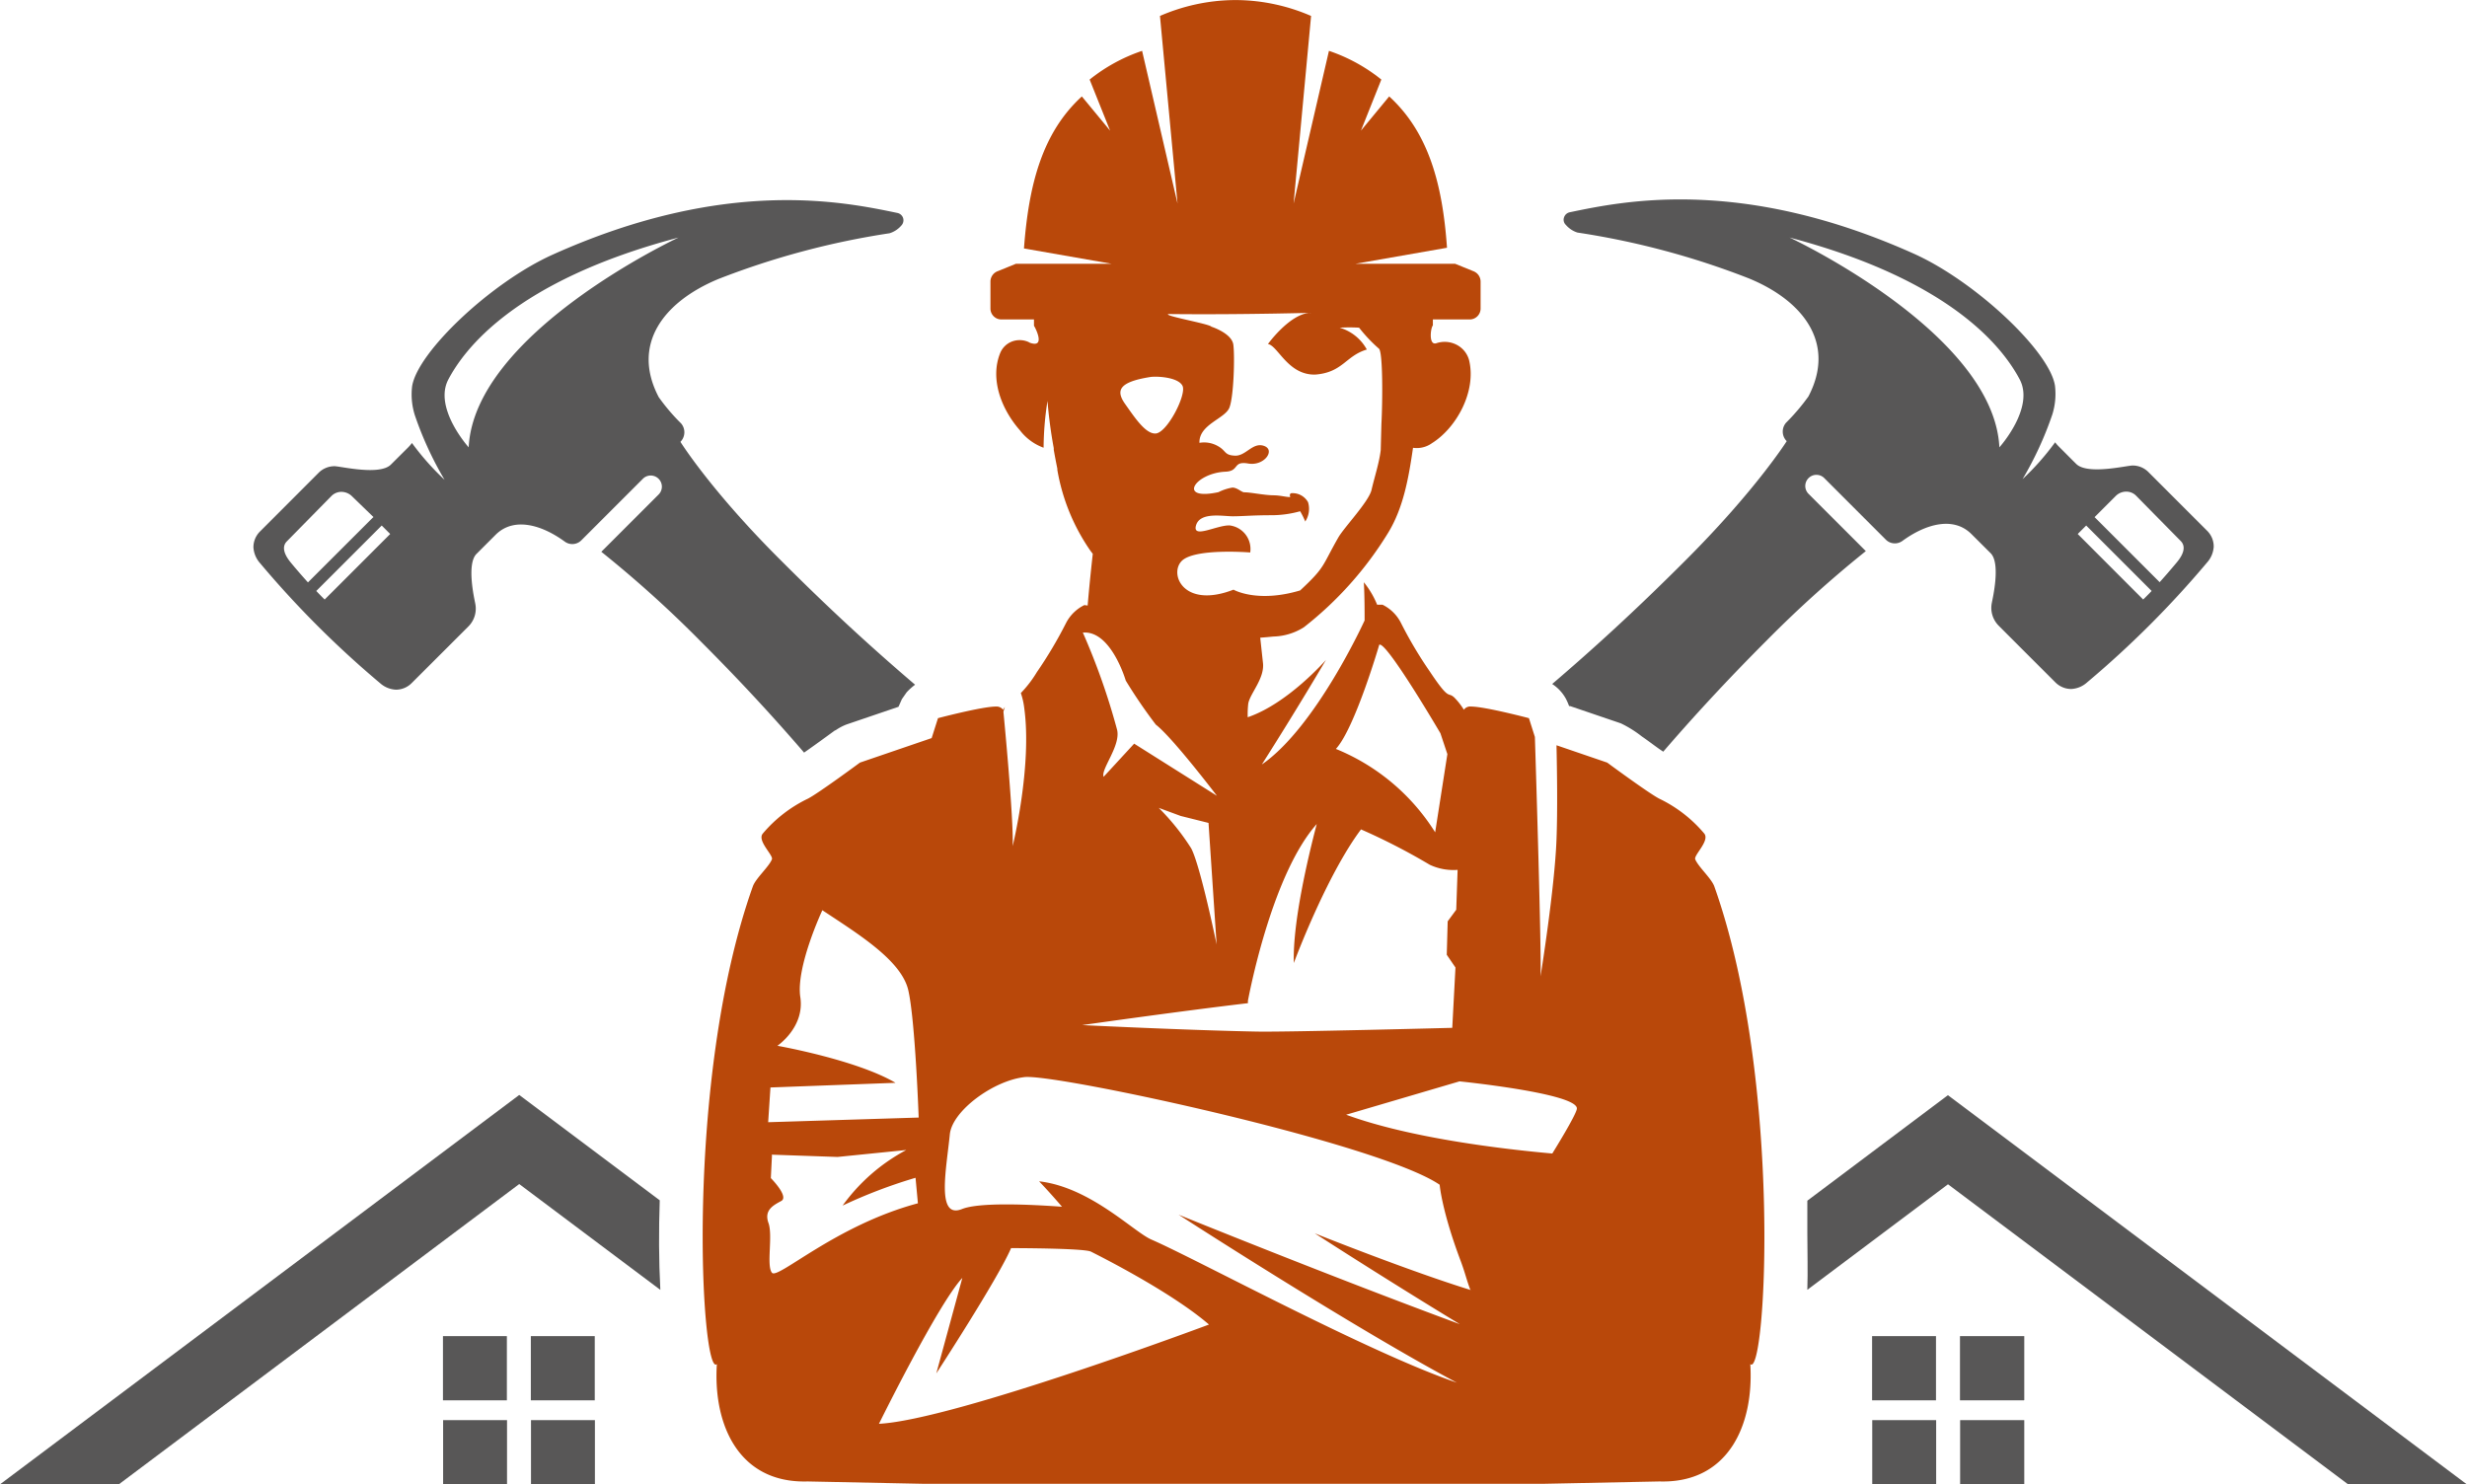 <svg id="Слой_1" data-name="Слой 1" xmlns="http://www.w3.org/2000/svg" viewBox="0 0 323.08 194.42"><defs><style>.cls-1{fill:#b9480a;}.cls-1,.cls-2{fill-rule:evenodd;}.cls-2{fill:#585757;}</style></defs><path class="cls-1" d="M918,348.54c.61-8.22,2.34-15.12,7.58-19.91l3.7,4.48-2.68-6.69a22.4,22.4,0,0,1,6.87-3.76l4.64,20-2.3-24.57a25,25,0,0,1,9.6-2.08H946a25,25,0,0,1,9.6,2.08l-2.29,24.57,4.63-20a22.26,22.26,0,0,1,6.86,3.76l-2.67,6.69,3.7-4.48c5.22,4.77,7,11.64,7.57,19.82l-12,2.1h13.07l2.46,1a1.46,1.46,0,0,1,.87,1.36v3.47a1.43,1.43,0,0,1-1.39,1.46h-4.86v.79c-.29.27-.6,2.68.47,2.32a3.4,3.4,0,0,1,2.65.21,3.21,3.21,0,0,1,1.62,2h0c1,4.12-1.68,8.91-4.87,10.89a3.4,3.4,0,0,1-2.47.6c-.57,3.92-1.26,7.9-3.3,11.2a46.5,46.5,0,0,1-11,12.31,7.85,7.85,0,0,1-4,1.21q-.85.09-1.71.15c.11,1,.25,2.32.36,3.31.23,2.05-1.71,4-1.93,5.34a12.64,12.64,0,0,0-.07,1.77c5.29-1.8,10.25-7.51,10.25-7.51-3.44,5.82-6.47,10.66-8.4,13.7,7.12-4.92,13.46-18.87,13.46-18.87,0-1.17,0-3.16-.1-5a11.48,11.48,0,0,1,1.74,2.94l.7,0a5.32,5.32,0,0,1,2.42,2.39,54.21,54.21,0,0,0,3.8,6.39c2.63,3.95,2.29,2.55,3.18,3.37a9,9,0,0,1,1.26,1.61,1,1,0,0,1,.94-.42c1.82,0,7.58,1.52,7.58,1.52l.78,2.46c.15,4.63.87,28.08.74,31.36,0,0,1.85-11.49,2.09-17.92.15-3.9.07-9,0-12.35l6.64,2.27s5.42,4,6.81,4.72a17.71,17.71,0,0,1,5.89,4.56c.79.94-1.4,2.85-1.17,3.39.41,1,2.12,2.49,2.5,3.55,9,25.35,6.77,64.51,4.71,62.56.5,8.06-2.94,15.63-11.88,15.37l-15.23.31H904.89l-15.23-.31c-8.94.26-12.39-7.31-11.88-15.37-2.06,1.95-4.32-37.21,4.71-62.56.37-1.06,2.09-2.54,2.5-3.55.22-.54-2-2.45-1.18-3.39a17.82,17.82,0,0,1,5.9-4.56c1.38-.71,6.81-4.72,6.81-4.72l9.39-3.21.83-2.61s5.76-1.52,7.58-1.52a1.07,1.07,0,0,1,.94.41l.24-.37c-.12.38-.19.64-.19.64s1.36,14,1.21,17.6c0,0,2.56-10.43,1.52-18.05a9.62,9.62,0,0,0-.45-2,15.11,15.11,0,0,0,2.1-2.74,55.61,55.61,0,0,0,3.8-6.39,5.32,5.32,0,0,1,2.42-2.39l.43.06c.19-2.29.46-4.88.67-6.77l-.31-.41a26.35,26.35,0,0,1-4.33-10.59v-.16s-.21-1-.47-2.47l0-.22h0a61.7,61.7,0,0,1-.82-6.18,40.6,40.6,0,0,0-.51,6.13,6.86,6.86,0,0,1-3.1-2.28c-2.48-2.82-3.94-6.78-2.58-10.13h0a2.71,2.71,0,0,1,1.54-1.5,2.84,2.84,0,0,1,2.18.07,1,1,0,0,0,.28.13c2,.63.51-2.17.42-2.26,0-.25,0-.52,0-.83H915a1.43,1.43,0,0,1-1.39-1.46v-3.47a1.46,1.46,0,0,1,.87-1.36l2.46-1h12.55l-11.44-2Zm-1.7,130.93s9.56,0,10.47.46,10.46,5.23,15.46,9.55c0,0-33.43,12.51-43.22,13,0,0,7.74-15.7,10.92-19.11l-3.41,12.51s8-12.28,9.78-16.38ZM976.48,485c-.56-1.49-.67-2.19-1.3-3.88-2.47-6.56-2.74-9.95-2.74-9.95-8-5.46-50.27-14.56-54.36-14.1s-9.48,4.42-9.79,7.5c-.45,4.55-1.82,11.15,1.6,9.78,2.28-.91,8.93-.6,13.09-.3-1.71-2-3-3.33-3-3.33,6.7.76,12.39,6.63,14.71,7.63,5.89,2.55,28.34,14.76,40,18.74-13.79-7.34-36.44-22-36.44-22s20.11,8.17,36.83,14.34c-10.07-6.12-19-11.9-19-11.9s12.29,4.92,20.43,7.43ZM885,467.3l-.15,3s2.42,2.43,1.36,3-2.27,1.21-1.67,2.88-.3,5.61.46,6.52,8.34-6.22,19.11-9.1l-.31-3.34a66.63,66.63,0,0,0-9.55,3.64,24.38,24.38,0,0,1,8.34-7.28l-9,.91-8.64-.3Zm102.17-.19s3.22-5.17,3.24-5.92c.05-2-15.37-3.56-15.37-3.56L960.19,462c8.47,3.1,20.7,4.52,27,5.08Zm-95.58-31.88s-3.48,7.43-2.88,11.37-3,6.37-3,6.37,10.31,1.82,15.47,4.85l-16.38.61-.3,4.55,19.71-.61s-.45-12.74-1.36-16.68-6.68-7.43-11.23-10.46Zm64.75-11.29c-1.18,4.49-3.16,12.93-3,18.19,0,0,4.22-11.4,8.8-17.5a82.82,82.82,0,0,1,9,4.63,7.3,7.3,0,0,0,3.65.67l-.18,5.22-1.12,1.52-.12,4.38,1.14,1.67-.42,7.9s-21.76.57-25.58.49c-9.35-.18-22.89-.85-22.89-.85s12.63-1.8,21.71-2.87v-.32c.37-1.94,3.33-16.73,9-23.13Zm-20.69-2.13,2.88,1.06,3.64.91,1.06,15.92s-2.12-10.31-3.33-12.59a30.38,30.38,0,0,0-4.25-5.3Zm28.88-21.37s-3.18,10.92-5.68,13.65a27.64,27.64,0,0,1,13,10.92l1.6-10.24-.91-2.73s-7.06-12.05-8-11.6Zm-38.82-1.59a88.7,88.7,0,0,1,4.49,12.75c.48,2.11-2.17,5.16-1.77,6.14l4-4.34,10.84,6.83s-5.83-7.66-8-9.32a66.24,66.24,0,0,1-3.94-5.77s-1.9-6.52-5.54-6.29ZM955.43,357c1.65-.1-7.93.25-18.53.13-.62.25,5.35,1.27,5.65,1.66,0,0,2.67.85,2.87,2.36s.06,6.8-.52,8.25-4,2.19-3.92,4.6a3.63,3.63,0,0,1,2.44.44c1.1.62.79,1.18,2.22,1.24s2.32-1.82,3.82-1.27,0,2.66-2.09,2.3-1.1,1-3,1.07c-4,.19-6.36,3.85-.9,2.68a6.4,6.4,0,0,1,1.83-.6c.63,0,1.22.63,1.56.62.82,0,2.48.36,3.73.39,1,0,1.74.25,2.29.23,0,0-.18-.37.1-.5a2.31,2.31,0,0,1,2.22,1.17,3,3,0,0,1-.33,2.48c0,.25-.13-.32-.7-1.29a14,14,0,0,1-3.71.52c-2.58,0-3.81.14-5.11.14s-4.3-.61-4.82,1.2,2.8-.09,4.43,0a3.11,3.11,0,0,1,2.67,3.54s-7.36-.6-9,1.14.32,6.25,6.81,3.73c0,0,3.07,1.79,8.73.1,3.34-3.11,2.81-3.11,5-6.94.79-1.36,4-4.7,4.35-6.24s1-3.5,1.2-5.19l.09-3.41c.17-3.22.19-9.44-.32-9.88a19.94,19.94,0,0,1-2.6-2.75c-1.34-.09-2.55,0-2.55,0a5.93,5.93,0,0,1,3.56,2.86c-2.77.82-3.15,3-6.74,3.28-3.59.1-4.91-3.8-6.21-4,0,0,2.82-3.91,5.46-4.08Zm-20.9,8.38c.83-.13,3.65,0,4.23,1.15s-2.08,6.3-3.58,6.25c-1.3,0-2.68-2.1-3.92-3.85s-.91-2.88,3.27-3.55Z" transform="translate(-783.9 -316)"/><path class="cls-2" d="M987.17,405.59c5.12-4.38,10.68-9.4,17.46-16.19,9.2-9.19,13.26-15.62,13.26-15.62h0a1.77,1.77,0,0,1-.08-2.42,27.44,27.44,0,0,0,2.92-3.43c3.62-6.9-.59-12.51-7.8-15.47a104.27,104.27,0,0,0-22.44-6,3.32,3.32,0,0,1-1.52-1,.93.93,0,0,1-.24-1,1,1,0,0,1,.75-.66c7.1-1.48,22.54-4.71,45.15,5.47,8,3.62,17.7,12.75,18.39,17.24a9,9,0,0,1-.35,3.79h0a45.13,45.13,0,0,1-3.89,8.45,33.77,33.77,0,0,0,4.26-4.82,5.37,5.37,0,0,0,.52.59c.77.77,1.54,1.55,2.24,2.24,1.47,1.47,6.62.21,7.39.21a2.9,2.9,0,0,1,2.07.86l7.69,7.69a2.9,2.9,0,0,1,.86,2.07,3.41,3.41,0,0,1-.86,2.07,128.34,128.34,0,0,1-15.73,15.72,3.33,3.33,0,0,1-2.07.86,2.94,2.94,0,0,1-2.07-.86c-2.07-2.07-5.26-5.25-7.42-7.42a3.31,3.31,0,0,1-.91-3c.12-.63,1.17-5.17-.15-6.5l-2.52-2.51c-2.33-2.33-5.94-1.37-9.06.91a1.67,1.67,0,0,1-2.14-.17l-.28-.28-7.79-7.79a1.45,1.45,0,0,0-2.06,0h0a1.45,1.45,0,0,0,0,2.06l7.5,7.5a152.22,152.22,0,0,0-13,11.72c-5.41,5.42-9.71,10.12-13.53,14.55-1-.66-1.87-1.36-2.81-2a14.88,14.88,0,0,0-2.74-1.71l-6.64-2.26-.14,0a8.41,8.41,0,0,0-.44-1,5.44,5.44,0,0,0-1.75-1.88Zm-98,8.94c-3.81-4.42-8.11-9.13-13.52-14.54a151,151,0,0,0-13-11.72l7.5-7.5a1.45,1.45,0,0,0,0-2.06h0a1.45,1.45,0,0,0-2.06,0l-7.79,7.79-.28.28a1.67,1.67,0,0,1-2.14.17c-3.12-2.28-6.73-3.24-9.07-.91l-2.51,2.51c-1.32,1.33-.28,5.87-.16,6.5a3.3,3.3,0,0,1-.9,3l-7.43,7.42a2.9,2.9,0,0,1-2.07.86,3.35,3.35,0,0,1-2.07-.86,128.26,128.26,0,0,1-15.72-15.72,3.41,3.41,0,0,1-.86-2.07,2.9,2.9,0,0,1,.86-2.07l7.68-7.69a2.94,2.94,0,0,1,2.07-.86c.78,0,5.92,1.26,7.39-.21l2.25-2.24a5.21,5.21,0,0,0,.51-.59,34.19,34.19,0,0,0,4.27,4.82,45.13,45.13,0,0,1-3.89-8.45h0a9,9,0,0,1-.36-3.79c.7-4.49,10.35-13.62,18.39-17.24,22.62-10.18,38.06-6.95,45.16-5.47a1,1,0,0,1,.75.66,1,1,0,0,1-.24,1,3.34,3.34,0,0,1-1.53,1,104.6,104.6,0,0,0-22.44,6c-7.2,3-11.41,8.57-7.79,15.47a25.81,25.81,0,0,0,2.92,3.43,1.78,1.78,0,0,1-.08,2.42h0s4,6.43,13.25,15.62c6.79,6.8,12.35,11.81,17.48,16.19a8.1,8.1,0,0,0-1.11,1l-.62.89-.44,1-6.79,2.31a6.68,6.68,0,0,0-1.47.78l-.06,0c-1.15.84-2.3,1.68-3.46,2.5l-.6.42ZM835,385.94l-1.11-1.11-8.57,8.57c.73.78,1.1,1.12,1.1,1.12l8.58-8.58Zm221,0,1.11-1.11,8.57,8.57c-.74.78-1.11,1.12-1.11,1.12l-8.57-8.58Zm-223.18-2.21L830,381a2,2,0,0,0-1.36-.58,1.83,1.83,0,0,0-1.33.54l-5.84,5.94c-.72.73-.33,1.76.51,2.78s1.63,1.91,2.25,2.6l8.53-8.52Zm225.39,0,2.76-2.76a1.94,1.94,0,0,1,1.35-.58,1.8,1.8,0,0,1,1.33.54l5.85,5.94c.71.73.33,1.76-.52,2.78s-1.63,1.91-2.25,2.6l-8.52-8.52Zm-212.93-9.14s-4.65-5.15-2.66-8.9,8.48-12.86,30.15-18.58c0,0-26.75,12.47-27.49,27.48Zm200.46,0s4.65-5.15,2.66-8.9-8.47-12.86-30.14-18.58c0,0,26.74,12.47,27.48,27.48Z" transform="translate(-783.9 -316)"/><path class="cls-2" d="M799.46,510.41H783.9l68-51,18.4,13.8c-.13,3.91-.13,7.83.08,11.73l-18.48-13.86-52.4,39.3Zm238,0h-8.37V502h8.37v8.37Zm-187.16,0h-8.37V502h8.37v8.37Zm11.51,0h-8.37V502h8.37v8.37Zm187.16,0h-8.37V502H1049v8.37Zm58,0h-15.56l-52.4-39.3-18.42,13.82c.08-2.5,0-5,0-7.5,0-1.39,0-2.78,0-4.17L1039,459.44l68,51Zm-69.53-11h-8.37V491h8.37v8.37Zm-187.16,0h-8.37V491h8.37v8.37Zm11.51,0h-8.37V491h8.37v8.37Zm187.16,0h-8.37V491H1049v8.37Z" transform="translate(-783.9 -316)"/></svg>